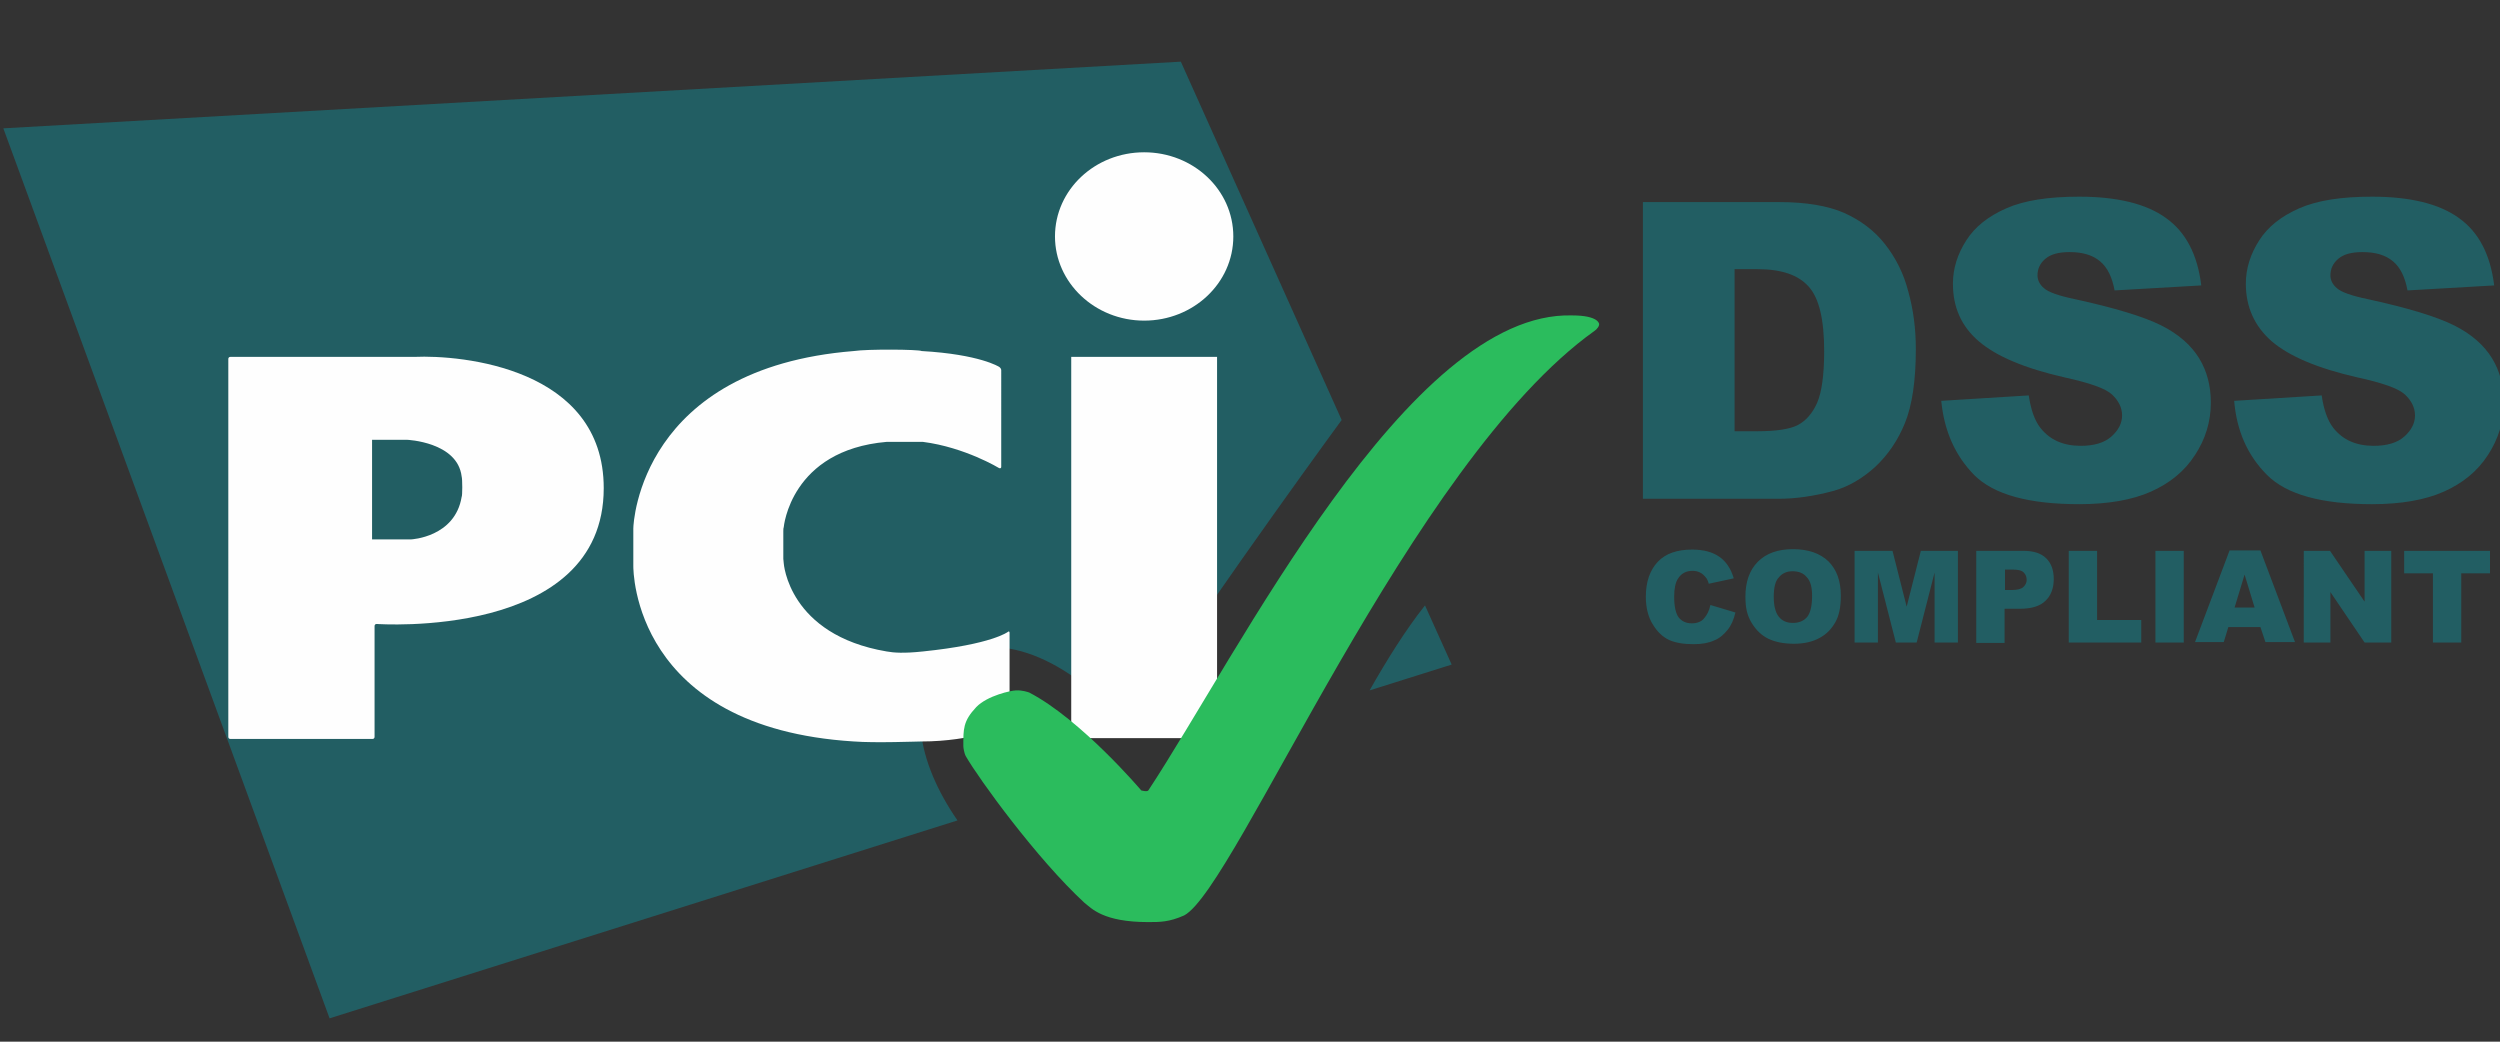 <svg xmlns="http://www.w3.org/2000/svg"  viewBox="20 200 600 250" xml:space="preserve" version="1.1" id="layer" x="0" y="0">
  <rect x="20" y="200" width="600" height="250" fill="#333333" stroke="none"/>
  <style>
    .st0{enable-background:new}.st1{fill:#225e63}.st2{fill:#fefefe}
  </style>
  <g id="Page-1">
    <g class="st0">
      <path class="st1" d="m430.5 345.2 6 1.8c-.4 1.7-1 3.1-1.9 4.2s-1.9 2-3.2 2.5c-1.3.6-2.9.9-4.9.9-2.4 0-4.3-.3-5.9-1-1.5-.7-2.8-1.9-3.9-3.7-1.1-1.7-1.7-4-1.7-6.7 0-3.6 1-6.4 2.9-8.4s4.7-2.9 8.2-2.9c2.8 0 4.9.6 6.5 1.7s2.8 2.8 3.5 5.2l-6 1.3c-.2-.7-.4-1.2-.7-1.5-.4-.5-.8-.9-1.4-1.2s-1.2-.4-1.8-.4c-1.5 0-2.7.6-3.5 1.9-.6.9-.9 2.4-.9 4.3 0 2.4.4 4.1 1.1 5s1.8 1.4 3.1 1.4 2.3-.4 2.9-1.1c.8-.9 1.3-1.9 1.6-3.3m8.4-2q0-5.4 3-8.4t8.4-3c3.7 0 6.5 1 8.5 2.9 2 2 3 4.7 3 8.3 0 2.6-.4 4.7-1.3 6.3s-2.1 2.9-3.8 3.8c-1.6.9-3.7 1.4-6.1 1.4-2.5 0-4.5-.4-6.2-1.2-1.6-.8-2.9-2-4-3.8s-1.5-3.7-1.5-6.3m6.8 0q0 3.3 1.2 4.8c.8 1 1.9 1.5 3.4 1.5s2.6-.5 3.4-1.4q1.2-1.5 1.2-5.1c0-2.1-.4-3.6-1.3-4.5-.8-1-2-1.4-3.4-1.4q-2.1 0-3.3 1.5c-.8.8-1.2 2.4-1.2 4.6m19.6-11h8.9l3.4 13.4 3.4-13.4h8.9v22h-5.6v-16.8l-4.3 16.8h-5l-4.3-16.8v16.8h-5.6v-22zm29 0h11.3c2.5 0 4.3.6 5.5 1.8s1.8 2.8 1.8 5-.7 4-2 5.2c-1.3 1.3-3.4 1.9-6.1 1.9h-3.7v8.2h-6.8zm6.8 9.4h1.7c1.3 0 2.2-.2 2.8-.7.5-.5.8-1 .8-1.7s-.2-1.3-.7-1.8-1.3-.7-2.6-.7h-1.9v4.9zm15.4-9.4h6.8v16.6h10.6v5.4h-17.4zm20.8 0h6.8v22h-6.8zm25.2 18.3h-7.7l-1.1 3.6h-6.9l8.3-22h7.4l8.3 22h-7.1zm-1.4-4.7-2.4-7.9-2.4 7.9zm11.8-13.6h6.3l8.3 12.2v-12.2h6.4v22h-6.4l-8.2-12.1v12.1h-6.4zm24 0h20.7v5.4h-6.9v16.6h-6.8v-16.6H597v-5.4z"/>
    </g>
    <g id="Rectangle-3-_x2B_-Letters" transform="translate(0 8.5)">
      <path id="Rectangle-3" class="st1" d="m348.7 357.2 19.7-6.2-6.4-14.2c-4.7 5.9-9.4 13.5-13.3 20.4m-6.7-64.9-38.6-86-282.6 16 78.3 213.6 150.7-47.5c-9.6-13.8-13.1-30.2-2-38.2 12.4-9 31.1 1.4 43 16.1 11.5-19.2 43.8-63.9 51.2-74"/>
      <g id="Letters" transform="translate(101.996 41.35)">
        <path id="Oval-1" class="st2" d="M192.6 227.1c11.8 0 21.4-9 21.4-20.2s-9.6-20.2-21.4-20.2-21.4 9-21.4 20.2c0 11.1 9.6 20.2 21.4 20.2m-17.5 8.7h35v91.5h-35z"/>
        <path id="Path-3" class="st2" d="M157.8 262.5c.3.1.5 0 .5-.3V239c0-.3-.2-.6-.5-.8 0 0-4.6-3-18.6-3.8-.7-.4-13-.5-16.3 0-51 4.1-52.9 41-52.9 42.6v9c0 1.1 0 38.8 52.9 42.1 5.2.4 15.3 0 16.3 0 12.2 0 20.6-3.7 20.6-3.7.3-.1.5-.4.5-.7V302c0-.3-.2-.4-.4-.2 0 0-3.8 3-20.4 4.7-4.7.5-7 .3-8.7 0-23.6-4-24.7-21.2-24.7-21.2 0-.3-.1-.8-.1-1v-6.6c0-.3 0-.8.1-1 0 0 1.6-18.5 24.7-20.5h8.7c10.1 1.3 18.3 6.3 18.3 6.3"/>
        <path id="Path-1" class="st2" d="M-27.2 327c0 .3.2.5.5.5H7.4c.3 0 .5-.2.5-.5v-26.6c0-.3.2-.5.5-.5 0 0 54.5 3.9 54.5-32.6 0-28.9-34.2-32-45.4-31.5h-44.2c-.3 0-.5.2-.5.5zm34.5-47.4v-23.9h8.4s12.1.5 13.1 8.8c.2.6.2 4.7 0 4.9-1.6 9.7-12.1 10.2-12.1 10.2z"/>
      </g>
      <path id="Path-7" d="M295.6 412.8c2.8 0 5 0 8.6-1.6 12.4-6.5 54.3-108.8 98.5-140.3.3-.2.6-.5.8-.8.3-.4.3-.8.3-.8s0-2.1-6.5-2.1c-39.3-1.1-80.2 81.4-101.7 114-.3.4-1.7 0-1.7 0s-14.4-17-26.9-23.5c-.3-.1-1.7-.6-3.2-.5-1 0-6.8 1.2-9.5 4-3.2 3.4-3.1 5.3-3.1 9.4 0 .3.2 1.7.6 2.4 3.1 5.4 17 24.6 28.5 35.2 1.7 1.3 4.4 4.6 15.3 4.6" style="fill:#2bbc5d"/>
    </g>
    <g class="st0">
      <path class="st1" d="M414.3 248.5H447c6.5 0 11.7.9 15.6 2.6 4 1.8 7.3 4.3 9.8 7.5 2.6 3.3 4.5 7.1 5.6 11.4q1.8 6.45 1.8 13.8c0 7.6-.9 13.5-2.6 17.7s-4.1 7.7-7.2 10.6q-4.65 4.2-9.9 5.7c-4.8 1.3-9.2 1.9-13.1 1.9h-32.7zm22 16.1v38.9h5.4c4.6 0 7.9-.5 9.8-1.5s3.5-2.8 4.6-5.3 1.7-6.7 1.7-12.4c0-7.6-1.2-12.7-3.7-15.5s-6.5-4.2-12.3-4.2zm49.6 31.6 21-1.3c.5 3.4 1.4 6 2.8 7.8 2.3 2.9 5.5 4.3 9.7 4.3 3.1 0 5.6-.7 7.3-2.2s2.6-3.2 2.6-5.1c0-1.8-.8-3.5-2.4-5s-5.4-2.8-11.3-4.1c-9.7-2.2-16.5-5.1-20.7-8.7s-6.2-8.2-6.2-13.8c0-3.7 1.1-7.1 3.2-10.4s5.3-5.8 9.6-7.7 10.1-2.8 17.5-2.8c9.1 0 16.1 1.7 20.8 5.1 4.8 3.4 7.6 8.8 8.5 16.2l-20.8 1.2c-.6-3.2-1.7-5.5-3.5-7s-4.2-2.2-7.3-2.2c-2.6 0-4.5.5-5.8 1.6s-1.9 2.4-1.9 4c0 1.1.5 2.2 1.6 3.1 1 .9 3.5 1.8 7.4 2.6q14.4 3.15 20.7 6.3c4.2 2.1 7.2 4.8 9.1 7.9s2.8 6.7 2.8 10.6c0 4.6-1.3 8.8-3.8 12.6-2.5 3.9-6.1 6.8-10.6 8.8s-10.3 3-17.2 3c-12.1 0-20.5-2.3-25.2-7-4.6-4.7-7.2-10.6-7.9-17.8"/>
    </g>
    <g class="st0">
      <path class="st1" d="m556.2 296.2 21-1.3c.5 3.4 1.4 6 2.8 7.8 2.3 2.9 5.5 4.3 9.7 4.3 3.1 0 5.6-.7 7.3-2.2s2.6-3.2 2.6-5.1c0-1.8-.8-3.5-2.4-5s-5.4-2.8-11.3-4.1c-9.7-2.2-16.5-5.1-20.7-8.7-4.1-3.6-6.2-8.2-6.2-13.8 0-3.7 1.1-7.1 3.2-10.4s5.3-5.8 9.6-7.7 10.1-2.8 17.5-2.8c9.1 0 16.1 1.7 20.8 5.1 4.8 3.4 7.6 8.8 8.5 16.2l-20.8 1.2c-.6-3.2-1.7-5.5-3.5-7s-4.2-2.2-7.3-2.2c-2.6 0-4.5.5-5.8 1.6s-1.9 2.4-1.9 4c0 1.1.5 2.2 1.6 3.1 1 .9 3.5 1.8 7.4 2.6q14.4 3.15 20.7 6.3c4.2 2.1 7.2 4.8 9.1 7.9s2.8 6.7 2.8 10.6c0 4.6-1.3 8.8-3.8 12.6-2.5 3.9-6.1 6.8-10.6 8.8s-10.3 3-17.2 3c-12.1 0-20.5-2.3-25.2-7s-7.3-10.6-7.9-17.8"/>
    </g>
  </g>
</svg>
